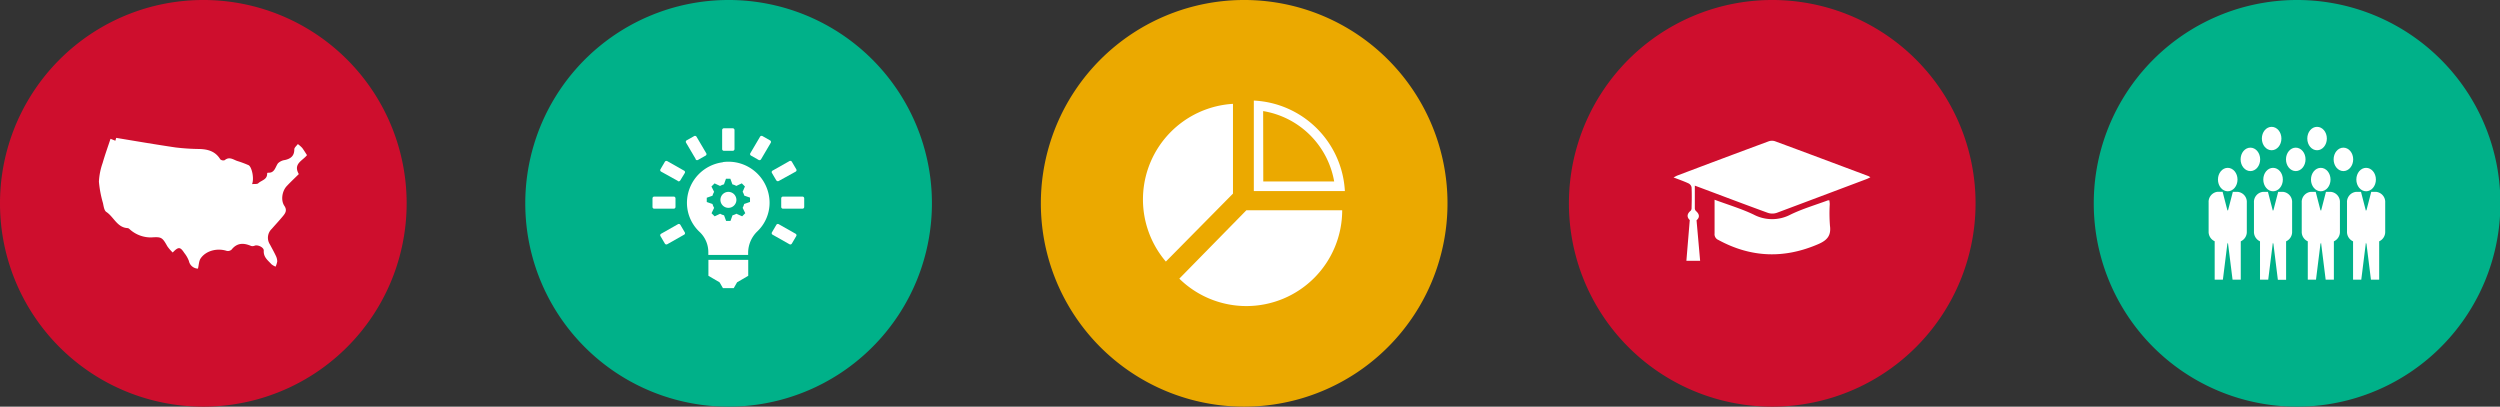 <svg xmlns="http://www.w3.org/2000/svg" xmlns:xlink="http://www.w3.org/1999/xlink" viewBox="0 0 801.19 130.32"><rect x="0" y="0" width="801.19" height="130.32" fill="#333333" stroke="none"/><defs><clipPath id="a" transform="translate(0 0)"><rect width="801.19" height="130.32" style="fill:none"/></clipPath><clipPath id="c" transform="translate(0 0)"><rect x="324.57" y="-7" width="148.16" height="138.32" style="fill:none"/></clipPath></defs><g style="isolation:isolate"><g style="clip-path:url(#a)"><g style="clip-path:url(#a)"><path d="M65.08,130.32A65.16,65.16,0,1,0,0,65.16a65.12,65.12,0,0,0,65.08,65.16" transform="translate(0 0)" style="fill:#ce0e2d"/><path d="M233.42,130.32a65.16,65.16,0,1,0-65.08-65.16,65.12,65.12,0,0,0,65.08,65.16" transform="translate(0 0)" style="fill:#00b189"/><g style="mix-blend-mode:multiply"><g style="clip-path:url(#c)"><path d="M398.65,130.32a65.16,65.16,0,1,0-65.08-65.16,65.12,65.12,0,0,0,65.08,65.16" transform="translate(0 0)" style="fill:#eba900"/></g></g><path d="M567.88,130.32A65.16,65.16,0,1,0,502.8,65.16a65.12,65.12,0,0,0,65.08,65.16" transform="translate(0 0)" style="fill:#ce0e2d"/><path d="M736.11,130.32A65.16,65.16,0,1,0,671,65.16a65.12,65.12,0,0,0,65.08,65.16" transform="translate(0 0)" style="fill:#00b189"/><path d="M238.48,65.37A4.94,4.94,0,0,1,238,66.6l.84,1.72-1,1L236,68.5a5.44,5.44,0,0,1-1.25.5l-.65,1.8h-1.4l-.66-1.8a5,5,0,0,1-1.25-.5l-1.76.83-1-1,.83-1.72a4.94,4.94,0,0,1-.52-1.23l-1.84-.64V63.37l1.84-.65a4.94,4.94,0,0,1,.52-1.23L228,59.77l1-1,1.76.82a5.47,5.47,0,0,1,1.25-.51l.65-1.8h1.4l.66,1.8a5.44,5.44,0,0,1,1.25.5l1.76-.82,1,1L238,61.46a4.94,4.94,0,0,1,.52,1.23l1.84.64v1.39ZM231.68,52a13.15,13.15,0,0,0-11.47,11.8,12.77,12.77,0,0,0,3.95,10.49A8.84,8.84,0,0,1,227,80.71v1h12.76V81a9.59,9.59,0,0,1,3-6.9,12.69,12.69,0,0,0,3.87-9.2,13.19,13.19,0,0,0-15-12.95" transform="translate(0 0)" style="fill:#fff"/><path d="M233.42,61.49A2.56,2.56,0,1,0,236,64.05a2.58,2.58,0,0,0-2.61-2.56" transform="translate(0 0)" style="fill:#fff"/><path d="M215.91,66.88h-6.24a.55.55,0,0,1-.56-.55V63.56a.56.56,0,0,1,.56-.56h6.24a.57.57,0,0,1,.57.56v2.77a.56.56,0,0,1-.57.55" transform="translate(0 0)" style="fill:#fff"/><path d="M257.17,66.88h-6.24a.56.56,0,0,1-.57-.55V63.56a.57.57,0,0,1,.57-.56h6.24a.56.56,0,0,1,.56.56v2.77a.55.55,0,0,1-.56.55" transform="translate(0 0)" style="fill:#fff"/><path d="M213.07,78.06l-1.41-2.4a.54.54,0,0,1,.21-.75l5.4-3.06a.57.57,0,0,1,.77.2l1.41,2.4a.54.54,0,0,1-.2.76l-5.41,3.06a.57.57,0,0,1-.77-.21" transform="translate(0 0)" style="fill:#fff"/><path d="M248.8,57.84l-1.41-2.4a.54.54,0,0,1,.2-.76L253,51.62a.57.57,0,0,1,.77.21l1.41,2.4A.54.54,0,0,1,255,55L249.57,58a.58.58,0,0,1-.77-.2" transform="translate(0 0)" style="fill:#fff"/><path d="M243.12,51.25l-2.45-1.39a.54.54,0,0,1-.21-.75l3.12-5.3a.57.57,0,0,1,.77-.2L246.8,45a.56.56,0,0,1,.21.76l-3.12,5.3a.58.58,0,0,1-.77.2" transform="translate(0 0)" style="fill:#fff"/><path d="M234.83,48.33H232a.56.56,0,0,1-.57-.55V41.66a.56.56,0,0,1,.57-.55h2.82a.56.56,0,0,1,.57.55v6.12a.56.56,0,0,1-.57.55" transform="translate(0 0)" style="fill:#fff"/><path d="M223,51.05l-3.12-5.3A.56.56,0,0,1,220,45l2.45-1.38a.57.57,0,0,1,.77.2l3.12,5.3a.54.54,0,0,1-.21.75l-2.45,1.39a.58.58,0,0,1-.77-.2" transform="translate(0 0)" style="fill:#fff"/><path d="M253,78.27l-5.41-3.06a.54.54,0,0,1-.2-.76l1.41-2.4a.57.57,0,0,1,.77-.2l5.4,3.06a.54.54,0,0,1,.21.75l-1.41,2.4a.57.57,0,0,1-.77.21" transform="translate(0 0)" style="fill:#fff"/><path d="M217.27,58,211.87,55a.54.54,0,0,1-.21-.75l1.41-2.4a.58.58,0,0,1,.78-.21l5.4,3.06a.54.54,0,0,1,.2.76L218,57.84a.58.58,0,0,1-.77.2" transform="translate(0 0)" style="fill:#fff"/></g><polygon points="227.03 83.29 239.79 83.29 239.79 88.39 236.22 90.47 235.15 92.33 231.68 92.33 230.6 90.47 227.03 88.39 227.03 83.29" style="fill:#fff"/><g style="clip-path:url(#a)"><path d="M63.43,86.14c.31-1.27.31-2.51.88-3.34,1.72-2.49,5.3-3.37,8.32-2.41A1.76,1.76,0,0,0,74.21,80c1.8-2.26,3.92-2.19,6.28-1.17a1.79,1.79,0,0,0,1.17-.11c1-.35,2.94.58,2.87,1.6-.14,2.11,1.34,3.12,2.47,4.37a5,5,0,0,0,1.32.76,6.36,6.36,0,0,0,.53-1.69A4.22,4.22,0,0,0,88.41,82c-.58-1.24-1.26-2.44-1.9-3.65a3.92,3.92,0,0,1,.58-5c1.22-1.4,2.49-2.75,3.67-4.19.77-.94,1.28-1.86.36-3.21-1.19-1.77-.72-4.73.78-6.32,1.25-1.33,2.58-2.58,3.86-3.84-1.9-3.35,1.23-4.26,2.62-6.08-.51-.78-1-1.59-1.53-2.31a10.36,10.36,0,0,0-1.4-1.23c-.4.56-1.12,1.11-1.13,1.68,0,2.12-1.13,3-3,3.43a3.9,3.9,0,0,0-2.24,1.06c-.89,1.25-1.06,3.19-3.22,3-.08,0-.26.17-.25.26.06,2-1.82,2.16-2.83,3.12-.36.35-1.17.19-2,.29.71-1.72,0-5.22-1-6a1.2,1.2,0,0,0-.32-.16,33.15,33.15,0,0,0-3.23-1.2C74.91,51.29,73.6,50,72,51.34a1.45,1.45,0,0,1-1.41-.29c-1.56-2.56-3.93-3.21-6.64-3.3a68.53,68.53,0,0,1-7.72-.5c-6.3-.93-12.57-2-19-3.07,0,.1-.15.51-.26.92l-1.55-.62c-.88,2.67-1.79,5.17-2.52,7.73a21.19,21.19,0,0,0-1.2,6A35.35,35.35,0,0,0,33,65.09c.21,1,.39,2.38,1.06,2.82,2.4,1.57,3.46,5,6.82,5.19.42,0,.81.54,1.21.82a10.09,10.09,0,0,0,6.36,2.17c3.23-.21,3.54-.11,5.17,2.83a13.25,13.25,0,0,0,1.73,2c1.83-1.9,2.41-1.85,3.7.13a9.55,9.55,0,0,1,1.49,2.59,3.06,3.06,0,0,0,2.9,2.45" transform="translate(0 0)" style="fill:#fff"/><path d="M549.48,64c0,3.76,0,7.28,0,10.8a2,2,0,0,0,1.22,2.1c10.48,5.7,21.12,6.06,32.05,1.32,2.77-1.2,4.14-2.7,3.71-5.87a51.19,51.19,0,0,1-.07-6.9c0-.42-.08-.83-.12-1.24a1.62,1.62,0,0,0-.47,0c-4,1.48-8.12,2.69-11.94,4.54a12.67,12.67,0,0,1-11.89,0c-3.92-1.87-8.13-3.12-12.46-4.73m-4.66,19.57c-.36-4.13-.75-8.46-1.15-13,.87-.72,1.18-1.75-.15-2.93a1.26,1.26,0,0,1-.4-.83c0-2.39,0-4.78,0-7.34l1.62.6c7.25,2.72,14.5,5.47,21.78,8.12a4.51,4.51,0,0,0,2.86,0C579,64.62,588.61,61,598.22,57.38c.37-.14.72-.34,1.19-.56a5.2,5.2,0,0,0-.6-.38c-10-3.74-20-7.5-30-11.19a3.2,3.2,0,0,0-2.05.06q-14.61,5.41-29.18,10.93c-.37.14-.71.36-1.25.63,1.77.68,3.31,1.21,4.78,1.89a1.85,1.85,0,0,1,1,1.26c.1,2.19.06,4.39,0,6.58a1.35,1.35,0,0,1-.27.92c-1.55,1.24-1,2.38-.31,3-.39,4.74-.75,9-1.08,13.06Z" transform="translate(0 0)" style="fill:#fff"/><path d="M717.16,61.49l-1.59,0L714,67.52l-.07-.27v0l-.07.27-1.57-6.06-1.59,0a3.25,3.25,0,0,0-2.89,3.45v9.26a3.31,3.31,0,0,0,1.94,3.14V89.63h2.63l1.48-11.85.07.45v0l.07-.46,1.48,11.85h2.63V77.34a3.3,3.3,0,0,0,1.94-3.14V64.93a3.25,3.25,0,0,0-2.89-3.44" transform="translate(0 0)" style="fill:#fff"/><path d="M713.93,61.3c1.73,0,3.14-1.68,3.14-3.76s-1.41-3.75-3.14-3.75-3.13,1.68-3.13,3.75,1.4,3.76,3.13,3.76" transform="translate(0 0)" style="fill:#fff"/><path d="M731.69,61.49l-1.59,0-1.57,6.06-.07-.27v0l-.07.27-1.57-6.06-1.59,0a3.25,3.25,0,0,0-2.89,3.45v9.26a3.31,3.31,0,0,0,1.94,3.14V89.63h2.63l1.48-11.85.07.45v0l.07-.46L730,89.67h2.64V77.34a3.3,3.3,0,0,0,1.93-3.14V64.93a3.25,3.25,0,0,0-2.89-3.44" transform="translate(0 0)" style="fill:#fff"/><path d="M728.46,61.3c1.74,0,3.14-1.68,3.14-3.76s-1.4-3.75-3.14-3.75-3.13,1.68-3.13,3.75,1.4,3.76,3.13,3.76" transform="translate(0 0)" style="fill:#fff"/><path d="M747,61.49l-1.59,0-1.57,6.06-.07-.27v0l-.07.27-1.57-6.06-1.59,0a3.25,3.25,0,0,0-2.89,3.45v9.26a3.3,3.3,0,0,0,1.94,3.14V89.63h2.63l1.48-11.85.07.45v0l.07-.46,1.48,11.85h2.63V77.34a3.31,3.31,0,0,0,1.94-3.14V64.93A3.25,3.25,0,0,0,747,61.49" transform="translate(0 0)" style="fill:#fff"/><path d="M743.75,61.3c1.73,0,3.13-1.68,3.13-3.76s-1.4-3.75-3.13-3.75-3.14,1.68-3.14,3.75,1.41,3.76,3.14,3.76" transform="translate(0 0)" style="fill:#fff"/><path d="M761.51,61.49l-1.59,0-1.57,6.06-.07-.27v0l-.07.27-1.57-6.06-1.59,0a3.25,3.25,0,0,0-2.89,3.45v9.26a3.31,3.31,0,0,0,1.94,3.14V89.63h2.63l1.48-11.85.07.45v0l.07-.46,1.48,11.85h2.64V77.34a3.3,3.3,0,0,0,1.93-3.14V64.93a3.25,3.25,0,0,0-2.89-3.44" transform="translate(0 0)" style="fill:#fff"/><path d="M758.28,61.3c1.73,0,3.14-1.68,3.14-3.76s-1.41-3.75-3.14-3.75-3.13,1.68-3.13,3.75,1.4,3.76,3.13,3.76" transform="translate(0 0)" style="fill:#fff"/><path d="M721.19,54.83c1.74,0,3.14-1.68,3.14-3.76s-1.4-3.75-3.14-3.75-3.13,1.68-3.13,3.75,1.4,3.76,3.13,3.76" transform="translate(0 0)" style="fill:#fff"/><path d="M735.73,54.83c1.73,0,3.14-1.68,3.14-3.76s-1.41-3.75-3.14-3.75S732.6,49,732.6,51.07s1.4,3.76,3.13,3.76" transform="translate(0 0)" style="fill:#fff"/><path d="M751,54.83c1.74,0,3.14-1.68,3.14-3.76s-1.4-3.75-3.14-3.75-3.13,1.68-3.13,3.75,1.4,3.76,3.13,3.76" transform="translate(0 0)" style="fill:#fff"/><path d="M728,48.15c1.73,0,3.14-1.67,3.14-3.75s-1.41-3.75-3.14-3.75-3.13,1.67-3.13,3.75,1.4,3.75,3.13,3.75" transform="translate(0 0)" style="fill:#fff"/><path d="M742.56,48.15c1.74,0,3.14-1.67,3.14-3.75s-1.4-3.75-3.14-3.75-3.13,1.67-3.13,3.75,1.4,3.75,3.13,3.75" transform="translate(0 0)" style="fill:#fff"/><path d="M377.94,89.3a30.7,30.7,0,0,0,52.2-21.92h-30.7Z" transform="translate(0 0)" style="fill:#fff"/><path d="M401.82,32.23v29H431a30.7,30.7,0,0,0-29.19-29m3,3.37a27.67,27.67,0,0,1,22.76,22.55H404.85Z" transform="translate(0 0)" style="fill:#fff"/><path d="M395.14,62.05V33.28a30.69,30.69,0,0,0-21.51,50.55Z" transform="translate(0 0)" style="fill:#fff"/></g></g></g></svg>